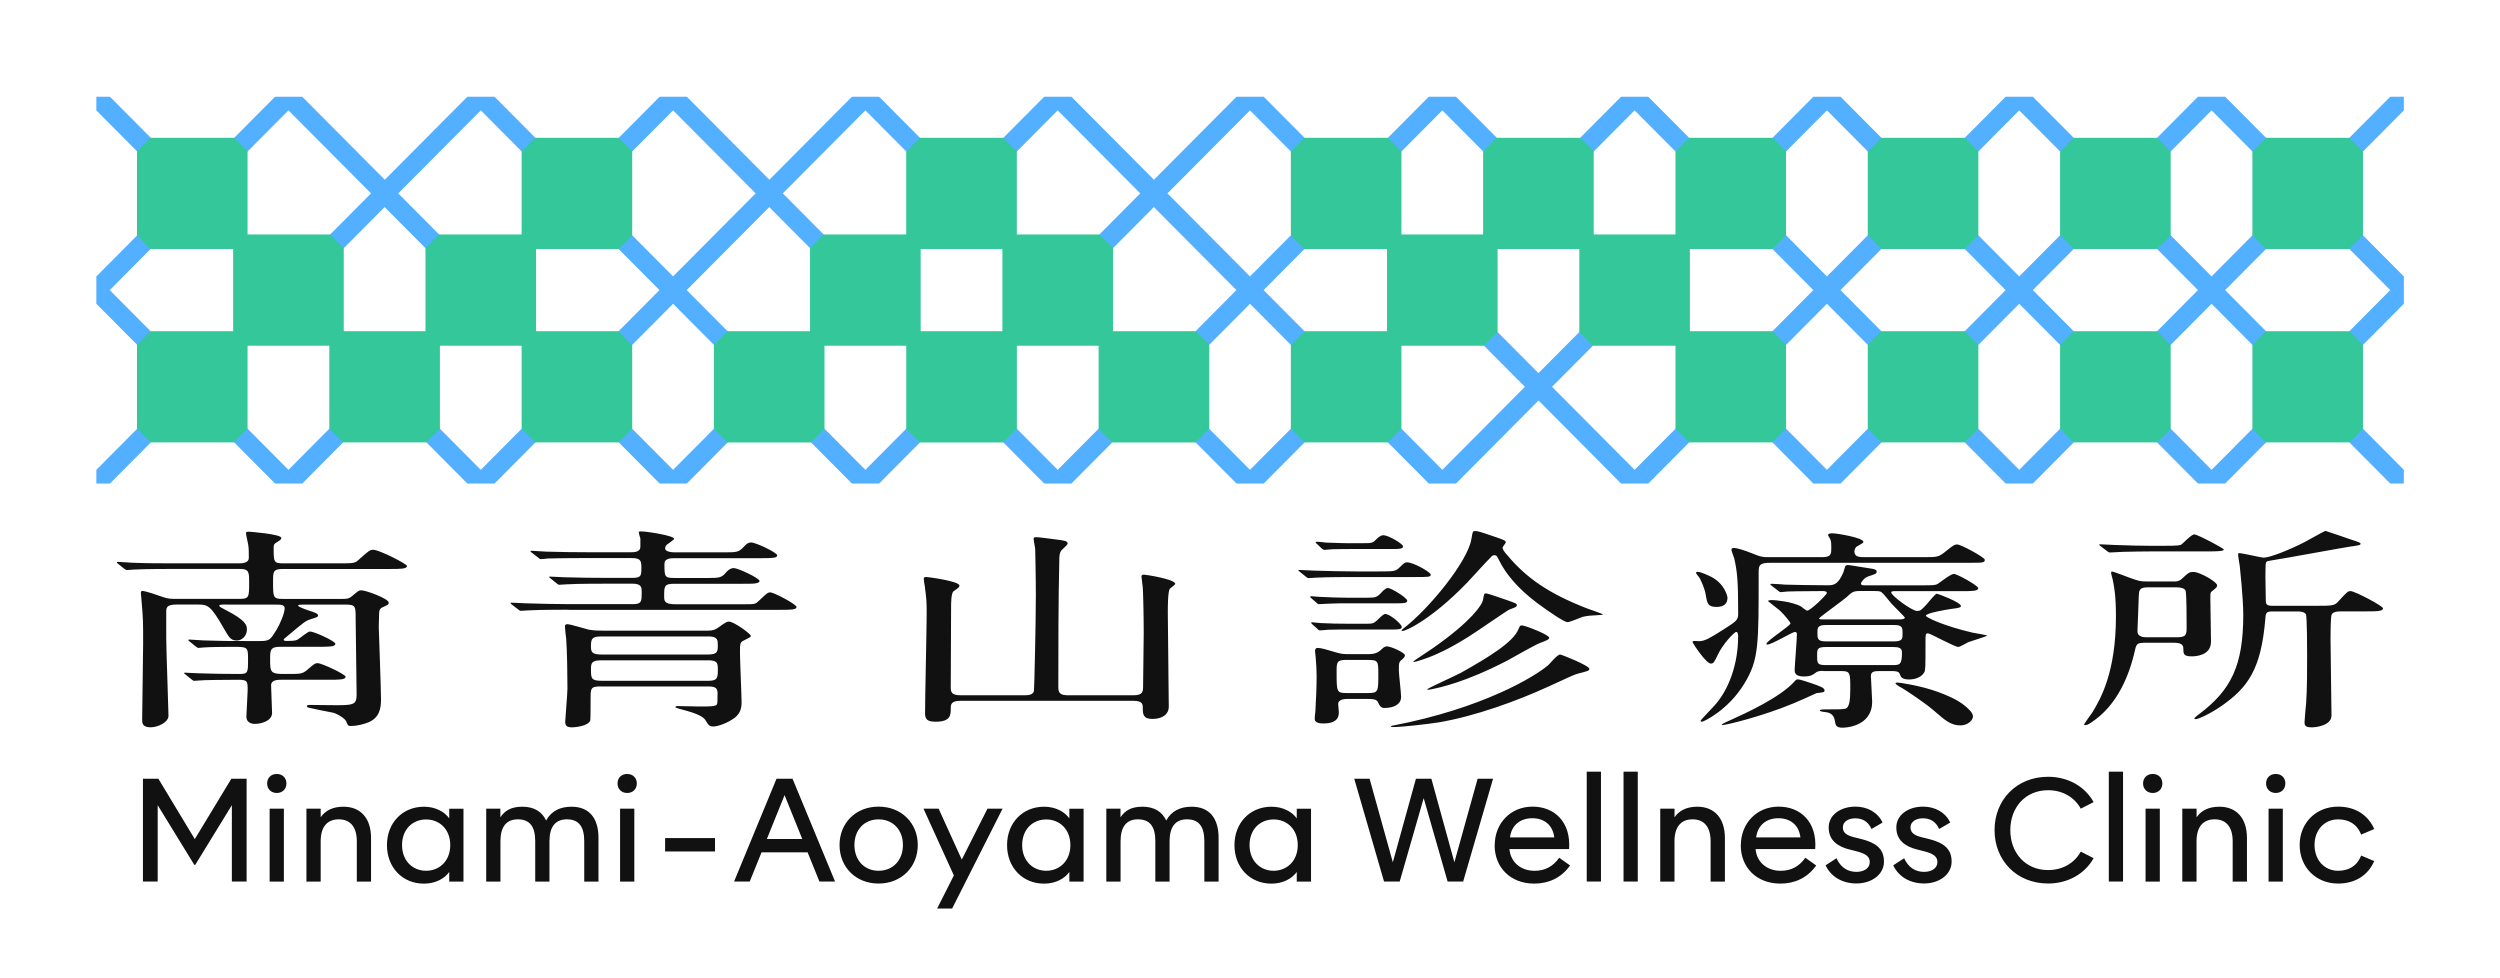 <svg width="230" height="90" viewBox="0 0 230 90" fill="none" xmlns="http://www.w3.org/2000/svg">
<path d="M13.158 71.644H14.57L17.921 77.199L21.284 71.644H22.688V81.102H21.331V74.076L17.961 79.569H17.878L14.508 74.076V81.102H13.15V71.644H13.158ZM24.576 72.08C24.576 71.55 24.951 71.204 25.462 71.204C25.972 71.204 26.352 71.55 26.352 72.079C26.352 72.609 25.969 72.954 25.462 72.954C24.955 72.954 24.576 72.602 24.576 72.08ZM24.806 74.398H26.117V81.106H24.807L24.806 74.398ZM28.191 74.398H29.502V75.19C29.92 74.582 30.602 74.217 31.601 74.217C33.196 74.217 34.136 75.3 34.136 77.089V81.106H32.826V77.391C32.826 76.085 32.233 75.379 31.164 75.379C30.095 75.379 29.502 76.081 29.502 77.391V81.106H28.192L28.191 74.398ZM35.6 77.748C35.6 75.72 37.012 74.218 39.005 74.218C40.085 74.218 40.912 74.7 41.33 75.292V74.402H42.64V81.11H41.33V80.22C40.913 80.812 40.086 81.295 39.005 81.295C37.012 81.295 35.599 79.792 35.599 77.756L35.6 77.748ZM41.423 77.748C41.423 76.297 40.44 75.39 39.2 75.39C37.96 75.39 36.988 76.297 36.988 77.748C36.988 79.2 37.971 80.11 39.2 80.11C40.429 80.11 41.423 79.204 41.423 77.748ZM44.723 74.398H46.033V75.19C46.451 74.582 47.001 74.217 48.066 74.217C49.131 74.217 49.872 74.677 50.242 75.488C50.73 74.59 51.561 74.218 52.579 74.218C54.237 74.218 55.06 75.3 55.06 77.089V81.106H53.75V77.391C53.75 76.085 53.281 75.379 52.15 75.379C51.081 75.379 50.55 76.081 50.55 77.391V81.106H49.24V77.391C49.24 76.085 48.772 75.379 47.64 75.379C46.572 75.379 46.041 76.081 46.041 77.391V81.106H44.731V74.398H44.723ZM56.813 72.08C56.813 71.55 57.187 71.204 57.698 71.204C58.209 71.204 58.588 71.55 58.588 72.079C58.588 72.609 58.205 72.954 57.698 72.954C57.191 72.954 56.812 72.601 56.812 72.079L56.813 72.08ZM57.047 74.398H58.357V81.106H57.047V74.398ZM61.19 77.1H65.78V78.333H61.19V77.1ZM71.444 71.644H72.914L76.827 81.102H75.387L74.299 78.412H70.063L68.975 81.102H67.535L71.44 71.644H71.444ZM73.808 77.187L72.18 73.15L70.553 77.187H73.808ZM77.238 77.74C77.238 75.716 78.732 74.21 80.831 74.21C82.93 74.21 84.435 75.72 84.435 77.74C84.435 79.76 82.93 81.287 80.831 81.287C78.732 81.287 77.238 79.777 77.238 77.74ZM83.07 77.74C83.07 76.363 82.169 75.382 80.831 75.382C79.493 75.382 78.607 76.363 78.607 77.74C78.607 79.117 79.493 80.11 80.831 80.11C82.169 80.11 83.07 79.121 83.07 77.74ZM87.754 80.537L84.961 74.397H86.353L88.483 79.082L90.847 74.398H92.237L87.597 83.582H86.217L87.754 80.542V80.537ZM92.65 77.748C92.65 75.72 94.062 74.218 96.056 74.218C97.136 74.218 97.963 74.7 98.381 75.292V74.402H99.691V81.11H98.381V80.22C97.963 80.812 97.136 81.295 96.056 81.295C94.063 81.295 92.65 79.792 92.65 77.756V77.748ZM98.474 77.748C98.474 76.297 97.491 75.39 96.251 75.39C95.011 75.39 94.039 76.297 94.039 77.748C94.039 79.2 95.022 80.11 96.251 80.11C97.48 80.11 98.474 79.204 98.474 77.748ZM101.773 74.398H103.084V75.19C103.502 74.582 104.052 74.217 105.116 74.217C106.181 74.217 106.923 74.677 107.293 75.488C107.781 74.59 108.612 74.218 109.63 74.218C111.288 74.218 112.111 75.3 112.111 77.089V81.106H110.8V77.391C110.8 76.085 110.332 75.379 109.201 75.379C108.132 75.379 107.601 76.081 107.601 77.391V81.106H106.291V77.391C106.291 76.085 105.823 75.379 104.691 75.379C103.622 75.379 103.092 76.081 103.092 77.391V81.106H101.781V74.398H101.773ZM113.57 77.748C113.57 75.72 114.982 74.218 116.976 74.218C118.056 74.218 118.883 74.7 119.301 75.292V74.402H120.615V81.11H119.301V80.22C118.883 80.812 118.056 81.295 116.976 81.295C114.982 81.295 113.57 79.792 113.57 77.756V77.748ZM119.394 77.748C119.394 76.297 118.415 75.39 117.171 75.39C115.926 75.39 114.959 76.297 114.959 77.748C114.959 79.2 115.942 80.11 117.171 80.11C118.4 80.11 119.394 79.204 119.394 77.748ZM124.59 71.644H126.002L128.14 79.329L130.266 71.644H131.686L133.804 79.329L135.941 71.644H137.361L134.611 81.102H133.18L130.979 73.429L128.772 81.102H127.332L124.59 71.644ZM137.514 77.76C137.514 75.736 138.98 74.21 140.993 74.21C143.006 74.21 144.535 75.618 144.356 78.113H138.867C138.969 79.293 139.881 80.113 141.173 80.113C142.117 80.113 142.862 79.741 143.447 78.913L144.446 79.623C143.626 80.785 142.444 81.291 141.157 81.291C138.934 81.291 137.506 79.781 137.506 77.764L137.514 77.76ZM142.994 77.042C142.858 75.896 142.058 75.277 140.97 75.277C139.881 75.277 139.062 75.9 138.918 77.042H142.994ZM145.979 70.996H147.289V81.102H145.979V70.996ZM149.365 70.996H150.676V81.102H149.365V70.996ZM152.746 74.398H154.057V75.19C154.474 74.582 155.157 74.217 156.155 74.217C157.747 74.217 158.691 75.3 158.691 77.089V81.106H157.376V77.391C157.376 76.085 156.784 75.379 155.715 75.379C154.646 75.379 154.053 76.081 154.053 77.391V81.106H152.742V74.398H152.746ZM160.158 77.76C160.158 75.736 161.625 74.21 163.638 74.21C165.651 74.21 167.18 75.618 167 78.113H161.512C161.613 79.293 162.526 80.113 163.817 80.113C164.761 80.113 165.506 79.741 166.091 78.913L167.09 79.623C166.271 80.785 165.089 81.291 163.802 81.291C161.578 81.291 160.15 79.781 160.15 77.764L160.158 77.76ZM165.639 77.042C165.502 75.896 164.703 75.277 163.614 75.277C162.526 75.277 161.707 75.9 161.563 77.042H165.639ZM167.957 79.608L168.956 78.96C169.338 79.784 169.954 80.212 170.793 80.212C171.499 80.212 172.018 79.867 172.018 79.314C172.018 78.792 171.636 78.529 170.766 78.309L170.114 78.144C169.084 77.881 168.238 77.317 168.238 76.132C168.238 74.947 169.361 74.21 170.695 74.21C171.776 74.21 172.74 74.712 173.196 75.673L172.178 76.265C171.846 75.532 171.296 75.285 170.672 75.285C170.048 75.285 169.541 75.598 169.541 76.12C169.541 76.642 169.943 76.87 170.59 77.03L171.257 77.195C172.521 77.521 173.325 78.038 173.325 79.263C173.325 80.487 172.154 81.279 170.789 81.279C169.525 81.279 168.456 80.683 167.953 79.608H167.957ZM174.182 79.608L175.18 78.96C175.563 79.784 176.179 80.212 177.018 80.212C177.724 80.212 178.242 79.867 178.242 79.314C178.242 78.792 177.86 78.529 176.99 78.309L176.339 78.144C175.309 77.881 174.462 77.317 174.462 76.132C174.462 74.947 175.586 74.21 176.92 74.21C178.001 74.21 178.964 74.712 179.421 75.673L178.402 76.265C178.071 75.532 177.521 75.285 176.897 75.285C176.273 75.285 175.765 75.598 175.765 76.12C175.765 76.642 176.167 76.87 176.815 77.03L177.482 77.195C178.746 77.521 179.549 78.038 179.549 79.263C179.549 80.487 178.379 81.279 177.014 81.279C175.75 81.279 174.681 80.683 174.178 79.608H174.182ZM183.498 76.371C183.498 73.581 185.53 71.463 188.429 71.463C190.227 71.463 191.799 72.33 192.614 73.793L191.432 74.398C190.863 73.362 189.775 72.699 188.425 72.699C186.338 72.699 184.949 74.276 184.949 76.371C184.949 78.466 186.338 80.047 188.425 80.047C189.775 80.047 190.863 79.388 191.432 78.348L192.614 78.953C191.795 80.412 190.227 81.283 188.429 81.283C185.53 81.283 183.498 79.164 183.498 76.367V76.371ZM194.01 70.996H195.32V81.102H194.01V70.996ZM197.162 72.08C197.162 71.55 197.537 71.204 198.052 71.204C198.566 71.204 198.937 71.55 198.937 72.079C198.937 72.609 198.555 72.954 198.052 72.954C197.548 72.954 197.162 72.602 197.162 72.08ZM197.392 74.398H198.703V81.106H197.392V74.398ZM200.775 74.398H202.086V75.19C202.503 74.582 203.186 74.217 204.185 74.217C205.776 74.217 206.72 75.3 206.72 77.089V81.106H205.406V77.391C205.406 76.085 204.813 75.379 203.744 75.379C202.675 75.379 202.082 76.081 202.082 77.391V81.106H200.771V74.398H200.775ZM208.479 72.08C208.479 71.55 208.853 71.204 209.368 71.204C209.883 71.204 210.253 71.55 210.253 72.079C210.253 72.609 209.871 72.954 209.368 72.954C208.865 72.954 208.479 72.602 208.479 72.08ZM208.709 74.398H210.019V81.106H208.709V74.398ZM211.568 77.74C211.568 75.728 213.051 74.21 215.11 74.21C216.511 74.21 217.79 74.825 218.43 76.27L217.225 76.783C216.838 75.79 216.062 75.383 215.106 75.383C213.839 75.383 212.938 76.363 212.938 77.74C212.938 79.117 213.839 80.11 215.106 80.11C216.062 80.11 216.838 79.694 217.225 78.71L218.43 79.22C217.794 80.667 216.511 81.287 215.11 81.287C213.047 81.287 211.568 79.765 211.568 77.74ZM20.85 55.618C20.436 55.618 20.17 55.618 20.17 55.716C20.17 55.814 20.409 55.936 20.674 56.073C22.714 57.105 22.714 57.56 22.714 57.936C22.714 58.509 22.242 58.929 21.797 58.929C21.204 58.929 21.06 58.611 20.584 57.799C19.344 55.618 19.078 55.618 18.131 55.618H16.238C15.353 55.618 15.294 55.896 15.294 56.273V58.729C15.294 59.741 15.501 65.347 15.501 65.841C15.501 66.477 14.495 66.913 13.847 66.913C13.079 66.913 13.079 66.477 13.079 66.238C13.079 65.128 13.169 60.216 13.169 59.204C13.169 57.184 13.169 56.944 13.02 55.261C13.02 55.143 12.962 54.665 12.962 54.566C12.962 54.488 12.962 54.366 13.079 54.366C13.375 54.366 14.409 54.723 14.971 54.92C15.443 55.096 15.771 55.096 16.242 55.096H22.035C22.921 55.096 22.921 54.939 22.921 53.57C22.921 52.68 22.921 52.342 22.094 52.342H16.063C13.461 52.342 12.607 52.382 12.31 52.401C12.22 52.401 11.78 52.441 11.69 52.441C11.6 52.441 11.542 52.401 11.425 52.322L10.863 51.867C10.746 51.789 10.746 51.769 10.746 51.73C10.746 51.71 10.777 51.69 10.836 51.69C11.043 51.69 11.959 51.77 12.135 51.77C13.582 51.828 14.823 51.828 16.215 51.828H22.035C22.893 51.828 22.893 51.432 22.893 51.275C22.893 50.918 22.893 50.443 22.835 50.105C22.804 49.929 22.628 49.176 22.628 49.035C22.628 48.917 22.804 48.917 22.925 48.917C22.955 48.917 25.881 49.137 25.881 49.49C25.881 49.627 25.791 49.686 25.499 49.867C25.203 50.043 25.176 50.106 25.176 50.381C25.176 51.687 25.176 51.828 26.034 51.828H31.175C32.505 51.828 32.654 51.828 33.008 51.491C33.925 50.679 34.015 50.581 34.338 50.581C34.9 50.581 37.444 51.887 37.444 52.067C37.444 52.346 36.851 52.346 35.848 52.346H26.038C25.121 52.346 25.121 52.586 25.121 53.516C25.121 54.943 25.121 55.1 26.006 55.1H31.534C31.979 55.1 32.127 55.06 32.392 54.841C32.954 54.366 33.012 54.308 33.25 54.308C33.664 54.308 35.763 55.08 35.763 55.438C35.763 55.614 35.673 55.658 35.232 55.853C34.935 55.971 34.877 56.151 34.877 56.508C34.877 56.685 34.846 57.521 34.846 57.698C34.877 58.748 35.053 63.405 35.053 64.355C35.053 65.186 34.904 65.979 33.988 66.415C33.516 66.634 32.774 66.791 32.334 66.791C32.037 66.791 32.01 66.771 31.862 66.395C31.745 66.057 30.918 65.622 30.622 65.563C29.88 65.426 29.141 65.274 28.405 65.108C28.23 65.068 28.23 64.971 28.23 64.951C28.23 64.873 28.378 64.853 28.495 64.853C28.967 64.853 31.125 64.893 31.538 64.873C32.482 64.833 32.809 64.774 32.809 63.943C32.809 62.833 32.719 57.878 32.719 56.869C32.719 55.799 32.719 55.622 31.803 55.622H27.871C27.664 55.622 27.426 55.622 27.426 55.72C27.426 55.838 28.343 56.155 28.608 56.234C29.201 56.43 29.26 56.512 29.26 56.61C29.26 56.767 29.17 56.787 28.522 56.987C28.109 57.124 27.961 57.246 26.541 58.435C26.158 58.752 26.096 58.792 26.096 58.87C26.096 58.91 26.155 58.968 26.361 58.968C27.161 58.968 27.278 58.909 27.426 58.811C27.602 58.713 28.312 58.097 28.519 58.097C28.901 58.097 30.851 58.987 30.851 59.227C30.851 59.506 30.258 59.506 29.256 59.506H25.737C24.852 59.506 24.852 59.863 24.852 60.616C24.852 61.864 24.852 62.024 26.299 62.005C27.629 62.005 27.777 62.005 28.191 61.687C28.901 61.091 28.959 61.012 29.225 61.012C29.611 61.012 31.795 62.044 31.795 62.26C31.795 62.538 31.202 62.538 30.2 62.538H25.885C25.562 62.538 24.941 62.538 24.941 63.052C24.941 63.448 25.031 65.233 25.031 65.587C25.031 66.32 24.056 66.599 23.436 66.599C23.319 66.599 22.667 66.579 22.667 65.924C22.667 65.665 22.784 63.884 22.784 63.507C22.784 62.715 22.784 62.538 21.957 62.538C19.917 62.538 19 62.578 18.767 62.578C18.649 62.578 17.939 62.636 17.881 62.636C17.791 62.636 17.733 62.597 17.616 62.499L17.054 62.044C16.937 61.966 16.937 61.946 16.937 61.926C16.937 61.887 16.968 61.887 17.027 61.887C17.233 61.887 18.15 61.946 18.357 61.946C19.507 61.986 20.869 62.005 22.02 62.005C22.82 62.005 22.82 61.887 22.82 60.659C22.82 59.509 22.788 59.509 21.4 59.509C20.424 59.509 19.153 59.529 18.712 59.569C18.622 59.569 18.329 59.608 18.267 59.608C18.177 59.608 18.119 59.548 18.002 59.47L17.44 59.015C17.381 58.956 17.323 58.917 17.323 58.898C17.323 58.858 17.354 58.838 17.413 58.838C17.619 58.838 18.536 58.918 18.712 58.918C20.061 58.966 21.411 58.986 22.761 58.976H23.884C24.801 58.976 24.86 58.878 25.452 57.925C25.749 57.43 26.19 56.418 26.19 55.963C26.19 55.626 25.835 55.626 25.39 55.626H20.869L20.85 55.618ZM52.3 56.096C49.697 56.096 48.929 56.136 48.574 56.156C48.457 56.156 48.012 56.195 47.922 56.195C47.832 56.195 47.774 56.155 47.684 56.077L47.092 55.622C47.013 55.556 46.974 55.511 46.974 55.484C46.974 55.445 47.006 55.445 47.064 55.445C47.271 55.445 48.188 55.505 48.394 55.505C49.814 55.543 51.054 55.583 52.444 55.583H58.236C59.036 55.583 59.036 55.304 59.036 54.512C59.036 54.037 59.036 53.699 58.178 53.699H55.84C53.238 53.699 52.384 53.739 52.088 53.759C51.998 53.759 51.557 53.798 51.468 53.798C51.35 53.798 51.319 53.758 51.202 53.66L50.64 53.205C50.582 53.166 50.523 53.107 50.523 53.088C50.523 53.048 50.554 53.048 50.613 53.048C50.82 53.048 51.736 53.108 51.912 53.108C53.359 53.146 54.572 53.166 55.962 53.166H58.15C59.008 53.166 59.008 52.966 59.008 52.173C59.008 51.538 58.891 51.342 58.064 51.342H54.132C51.53 51.342 50.675 51.381 50.406 51.381C50.289 51.401 49.876 51.44 49.755 51.44C49.665 51.44 49.607 51.38 49.517 51.303L48.924 50.847C48.807 50.769 48.807 50.749 48.807 50.73C48.807 50.69 48.838 50.67 48.924 50.67C49.099 50.67 50.016 50.75 50.223 50.75C51.67 50.789 52.883 50.808 54.272 50.808H57.997C58.321 50.808 58.914 50.808 58.914 50.294V49.541C58.883 49.443 58.766 49.066 58.766 48.988C58.766 48.89 58.824 48.89 59.004 48.89C59.534 48.89 62.019 49.286 62.019 49.565C62.019 49.682 61.34 50.079 61.282 50.181C61.226 50.256 61.195 50.346 61.192 50.439C61.192 50.816 61.961 50.816 62.136 50.816H66.806C67.75 50.816 67.987 50.776 68.374 50.361C68.729 49.945 68.935 49.906 69.111 49.906C69.524 49.906 71.506 50.836 71.506 51.095C71.506 51.353 70.976 51.353 69.938 51.353H62.136C61.723 51.353 61.13 51.353 61.13 51.867C61.13 53.057 61.13 53.174 62.046 53.174H65.21C66.154 53.174 66.392 53.134 66.747 52.719C67.102 52.303 67.34 52.264 67.515 52.264C67.898 52.264 69.879 53.194 69.879 53.452C69.879 53.55 69.762 53.609 69.614 53.649C69.376 53.707 69.052 53.707 68.315 53.707H62.02C61.103 53.707 61.103 53.927 61.103 54.857C61.103 55.253 61.103 55.59 62.079 55.59H68.609C69.467 55.59 69.494 55.59 69.88 55.214C70.56 54.578 70.618 54.5 70.887 54.5C71.183 54.5 73.282 55.59 73.282 55.845C73.282 56.1 72.752 56.105 71.745 56.105H52.299V56.097L52.3 56.096ZM55.252 63.15C54.335 63.15 54.335 63.327 54.335 64.339C54.335 64.516 54.335 66.144 54.305 66.281C54.129 66.795 52.915 66.916 52.65 66.916C52.206 66.916 51.999 66.818 51.999 66.403C51.999 66.163 52.205 63.845 52.205 63.35C52.205 62.064 52.175 59.96 52.089 58.752C52.036 58.371 51.996 57.987 51.972 57.603C51.972 57.466 52.089 57.426 52.209 57.426C52.447 57.426 53.836 57.842 54.129 57.921C54.659 58.019 55.104 58.019 55.428 58.019H65.121C65.625 58.019 65.831 57.921 66.128 57.701C66.838 57.187 66.928 57.187 67.072 57.187C67.516 57.187 69.081 58.317 69.081 58.513C69.081 58.611 68.784 58.753 68.461 58.909C68.078 59.086 68.078 59.188 68.078 60.059C68.078 60.773 68.226 64.021 68.226 64.598C68.226 65.092 68.136 65.61 67.606 66.026C66.955 66.52 66.038 66.838 65.625 66.838C65.242 66.838 65.153 66.661 64.945 66.324C64.77 66.006 64.385 65.689 62.582 65.234C62.465 65.194 62.137 65.116 62.137 65.057C62.137 64.978 62.227 64.959 62.375 64.959C62.699 64.959 64.088 64.998 64.357 64.998C65.449 64.998 65.777 64.978 65.925 64.841C66.015 64.763 66.015 64.523 66.015 63.79C66.015 63.374 65.898 63.154 65.188 63.154H55.256L55.252 63.15ZM55.373 58.552C54.456 58.552 54.367 58.749 54.367 59.482C54.367 60.016 54.484 60.216 55.373 60.216H65.094C66.038 60.216 66.038 59.937 66.038 59.326C66.038 58.929 66.038 58.552 65.211 58.552H55.37H55.373ZM65.215 62.632C66.042 62.632 66.042 62.295 66.042 61.542C66.042 60.969 65.952 60.749 65.156 60.749H55.314C54.429 60.749 54.37 61.009 54.37 61.542C54.37 62.393 54.37 62.632 55.346 62.632H65.215ZM88.327 64.476C87.469 64.476 87.469 64.853 87.469 65.19C87.469 65.763 87.469 66.399 86.081 66.399C85.312 66.399 85.105 66.179 85.105 65.606C85.105 64.178 85.253 57.838 85.253 56.532C85.253 55.402 85.253 55.245 85.078 53.896C85.032 53.687 85.002 53.474 84.988 53.26C84.988 53.123 85.019 53.084 85.254 53.084C85.344 53.084 88.269 53.46 88.269 53.876C88.269 54.013 88.179 54.076 87.739 54.39C87.5 54.527 87.5 55.52 87.5 55.896C87.5 57.066 87.47 62.216 87.47 63.268C87.47 63.664 87.559 63.962 88.327 63.962H94.296C94.534 63.962 95.033 63.962 95.123 63.566C95.154 63.448 95.298 57.324 95.298 54.747C95.298 52.982 95.24 50.745 95.24 50.565C95.24 50.408 95.092 49.714 95.092 49.576C95.092 49.459 95.15 49.419 95.357 49.419C95.564 49.419 96.894 49.596 97.217 49.639C97.837 49.717 98.224 49.757 98.224 50.016C98.224 50.133 97.662 50.589 97.604 50.691C97.487 50.911 97.456 51.106 97.456 51.541C97.366 55.206 97.366 59.921 97.366 63.271C97.366 63.786 97.604 63.966 98.251 63.966H104.278C105.105 63.966 105.164 63.648 105.164 63.174C105.164 62.401 105.222 58.933 105.222 58.239C105.222 56.536 105.164 54.257 105.132 54.017C105.132 53.88 105.015 53.186 105.015 53.044C105.015 52.927 105.074 52.868 105.253 52.868C105.402 52.868 108.121 53.284 108.121 53.719C108.121 53.798 107.649 54.115 107.617 54.174C107.438 54.453 107.438 55.896 107.438 56.355C107.438 57.246 107.496 61.208 107.496 62.02C107.496 62.495 107.528 64.618 107.528 65.033C107.528 65.669 106.997 66.143 106.022 66.143C105.164 66.143 105.136 65.708 105.136 65.093C105.136 64.774 105.078 64.476 104.278 64.476H88.32H88.327ZM126.837 52.57C128.226 52.57 128.374 52.57 128.729 52.232C129.201 51.777 129.233 51.738 129.467 51.738C130.028 51.738 131.624 52.628 131.624 52.868C131.624 53.088 131.448 53.088 130.028 53.088H124.766C122.195 53.088 121.337 53.127 121.041 53.146C120.951 53.146 120.51 53.186 120.421 53.186C120.304 53.186 120.245 53.146 120.155 53.068L119.594 52.613C119.477 52.515 119.445 52.515 119.445 52.475C119.445 52.455 119.504 52.436 119.562 52.436C119.769 52.436 120.686 52.496 120.861 52.496C122.309 52.534 123.522 52.574 124.91 52.574H126.83L126.837 52.57ZM125.804 54.986C126.455 54.986 126.631 54.986 127.017 54.59C127.196 54.394 127.462 54.096 127.696 54.096C127.992 54.096 129.467 55.006 129.467 55.265C129.467 55.505 129.084 55.505 128.491 55.505H124.029C123.436 55.505 122.816 55.505 122.11 55.543C121.993 55.543 121.489 55.583 121.372 55.583C121.255 55.583 121.193 55.523 121.134 55.465L120.631 55.029C120.541 54.951 120.541 54.931 120.541 54.892C120.541 54.872 120.573 54.852 120.631 54.852C120.748 54.852 121.31 54.912 121.431 54.912C122.024 54.951 123.381 54.99 123.943 54.99H125.804V54.986ZM125.624 57.383C126.245 57.383 126.334 57.383 126.631 57.124C127.134 56.65 127.282 56.489 127.458 56.489C127.871 56.489 128.963 57.419 128.963 57.678C128.963 57.917 128.608 57.917 127.988 57.917H124.087C123.615 57.917 122.816 57.917 122.168 57.937C122.051 57.957 121.517 57.995 121.431 57.995C121.345 57.995 121.283 57.956 121.224 57.878L120.721 57.422C120.631 57.344 120.631 57.324 120.631 57.305C120.631 57.285 120.631 57.246 120.69 57.246C120.721 57.246 121.368 57.324 121.517 57.324C122.312 57.364 123.143 57.384 124.029 57.384L125.624 57.383ZM124.056 64.3C123.791 64.3 123.112 64.3 123.112 64.774C123.112 64.873 123.171 65.39 123.171 65.508C123.171 65.806 123.171 66.559 121.751 66.559C120.955 66.559 120.955 66.242 120.955 66.104C120.955 66.006 120.986 65.59 121.013 65.488C121.072 64.437 121.13 63.17 121.13 62.201C121.13 61.706 121.099 61.111 121.041 60.459C121.041 60.4 120.982 59.925 120.982 59.886C120.982 59.808 121.013 59.608 121.22 59.608C121.544 59.608 121.989 59.745 122.995 60.043C123.44 60.161 123.584 60.181 124.029 60.181H125.773C126.186 60.181 126.658 60.181 127.072 59.765C127.337 59.505 127.458 59.466 127.602 59.466C127.957 59.466 129.256 60.039 129.256 60.298C129.256 60.377 129.166 60.518 129.018 60.655C128.694 60.895 128.694 60.973 128.694 61.667C128.694 62.024 128.901 63.727 128.901 64.123C128.901 64.778 128.281 65.135 127.337 65.135C127.1 65.135 126.913 64.957 126.775 64.602C126.658 64.304 126.182 64.304 125.858 64.304H124.056V64.3ZM125.449 49.972C126.159 49.972 126.276 49.972 126.6 49.635C126.717 49.517 126.986 49.239 127.278 49.239C127.723 49.239 129.08 50.031 129.08 50.271C129.08 50.51 128.667 50.51 128.105 50.51H124.501C123.912 50.51 123.319 50.51 122.582 50.53C122.465 50.53 121.961 50.589 121.844 50.589C121.755 50.589 121.669 50.51 121.606 50.471L121.134 50.016C121.103 49.996 121.045 49.956 121.045 49.918C121.045 49.858 121.103 49.839 121.193 49.839C121.31 49.839 121.872 49.898 121.993 49.918C123.44 49.977 123.853 49.977 124.446 49.977H125.453L125.449 49.972ZM123.912 60.71C122.968 60.71 122.968 60.91 122.968 61.82C122.968 63.684 122.968 63.762 123.943 63.762H125.862C126.806 63.762 126.806 63.605 126.806 62.04C126.806 60.851 126.806 60.714 125.862 60.714H123.912V60.71ZM128.136 66.756C136.383 65.171 141.201 62.26 142.441 61.189C142.617 61.032 143.268 60.216 143.533 60.216C143.65 60.216 146.221 61.228 146.221 61.542C146.221 61.699 146.104 61.738 145.156 61.977C144.801 62.075 144.567 62.197 142.406 63.186C139.597 64.472 135.755 65.881 132.388 66.454C131.382 66.61 129.08 66.889 128.133 66.889C128.072 66.889 128.012 66.875 127.957 66.849C127.957 66.83 127.988 66.771 128.133 66.752L128.136 66.756ZM138.244 50.388C138.244 50.545 138.333 50.706 138.774 51.201C140.459 53.162 142.41 54.571 145.956 55.955C146.194 56.053 147.461 56.469 147.461 56.528C147.461 56.568 147.196 56.587 147.106 56.587C146.279 56.627 146.1 56.646 145.628 56.744C145.421 56.803 144.446 57.238 144.208 57.238C143.884 57.238 142.347 56.148 142.02 55.912C140.276 54.704 138.798 53.276 137.971 51.652C137.705 51.138 137.705 51.079 137.467 51.079C137.35 51.079 137.229 51.157 137.202 51.216C136.551 51.871 135.607 52.938 134.986 53.594C131.472 57.238 128.956 58.231 128.956 58.031C128.956 57.971 128.987 57.913 129.073 57.854C131.495 56.01 135.041 51.632 135.369 49.592C135.486 48.878 135.486 48.858 135.724 48.858C135.93 48.858 136.106 48.898 137.202 49.274C138.384 49.67 138.501 49.729 138.532 49.87C138.564 49.949 138.236 50.286 138.236 50.385L138.244 50.388ZM131.92 59.561C135.318 57.183 136.383 55.638 136.441 55.163C136.531 54.649 136.531 54.59 136.738 54.59C136.855 54.59 138.392 55.124 138.688 55.226C139.457 55.504 139.547 55.524 139.547 55.681C139.547 55.838 139.398 55.881 138.868 56.077C138.661 56.155 135.735 58.195 135.115 58.572C133.196 59.78 131.983 60.275 131.452 60.475C131.245 60.553 130.298 60.891 130.122 60.891C130.091 60.891 130.032 60.891 130.032 60.851C130.001 60.831 131.686 59.741 131.924 59.565L131.92 59.561ZM134.401 61.899C136.941 60.471 139.219 59.086 139.691 57.897C139.839 57.56 139.839 57.54 140.046 57.54C140.284 57.54 142.527 58.392 142.527 58.67C142.527 58.827 142.289 58.929 141.7 59.145C141.169 59.341 139.129 60.533 138.716 60.749C134.784 62.789 132.451 63.264 131.534 63.444C131.386 63.464 131.296 63.444 131.296 63.424C131.238 63.366 133.925 62.158 134.401 61.899ZM167.593 51.26C168.479 51.26 168.479 51 168.479 50.31C168.479 50.11 168.479 49.816 168.389 49.615C168.33 49.478 168.182 49.298 168.182 49.219C168.182 49.102 168.389 49.062 168.568 49.062C168.951 49.062 171.435 49.459 171.435 49.855C171.435 49.953 171.229 50.051 170.842 50.271C170.667 50.369 170.605 50.608 170.605 50.745C170.605 51.259 171.108 51.259 171.58 51.259H176.928C178.289 51.259 178.348 51.259 179.085 50.663C179.736 50.149 179.822 50.09 180.06 50.09C180.415 50.09 182.6 51.279 182.6 51.499C182.6 51.777 182.451 51.777 181.035 51.777H162.92C161.913 51.777 161.796 51.954 161.796 52.629C161.796 59.325 161.828 60.694 160.466 62.911C158.988 65.347 156.713 66.399 156.596 66.399C156.538 66.399 156.448 66.379 156.448 66.32C156.448 66.242 157.661 65.014 157.868 64.755C159.05 63.366 159.908 61.11 159.908 58.552C159.908 58.454 159.908 58.136 159.733 58.136C159.557 58.136 158.492 59.266 158.048 60.216C157.693 60.969 157.634 61.047 157.396 61.047C156.983 61.047 155.918 59.463 155.711 59.086C155.711 59.008 155.769 58.968 155.89 58.968C155.98 58.968 156.214 58.988 156.335 58.988C156.866 58.988 157.459 58.611 158.492 57.956C159.764 57.144 159.912 57.066 159.912 56.43C159.912 53.378 159.822 52.605 159.557 51.397C159.526 51.259 159.292 50.702 159.292 50.584C159.292 50.486 159.35 50.408 159.53 50.408C159.768 50.408 160.505 50.628 161.125 50.883C162.069 51.279 162.249 51.259 162.811 51.259H167.597L167.593 51.26ZM157.927 55.838C157.127 55.838 157.068 55.539 156.92 54.688C156.862 54.253 156.565 53.558 156.39 53.221C156.358 53.142 156.035 52.785 156.035 52.707C156.035 52.648 156.066 52.609 156.21 52.609C156.448 52.609 157.154 52.927 157.423 53.064C158.664 53.7 158.929 54.849 158.929 54.986C158.929 55.559 158.574 55.838 157.923 55.838H157.927ZM167.858 63.527C167.858 63.703 167.683 63.703 167.121 63.767C166.411 64.104 165.409 64.539 164.933 64.735C162.182 65.885 158.843 66.697 158.52 66.697C158.461 66.697 158.403 66.697 158.403 66.657C158.403 66.599 159.171 66.261 159.261 66.222C160.443 65.689 163.782 64.182 165.112 62.676C165.171 62.597 165.26 62.499 165.409 62.499C165.584 62.499 166.353 62.758 166.59 62.836C167.449 63.135 167.862 63.272 167.862 63.531L167.858 63.527ZM167.737 61.722C167.499 61.722 167.234 61.722 167.027 61.899C166.789 62.075 166.614 62.236 165.935 62.236C165.108 62.236 165.108 61.82 165.108 61.64C165.108 61.303 165.315 58.847 165.315 58.333C165.315 58.176 165.198 58.136 165.139 58.136C164.901 58.136 163.009 59.306 162.569 59.306C162.537 59.306 162.51 59.266 162.51 59.246C162.51 58.949 164.726 57.583 164.726 57.344C164.726 57.266 164.164 56.552 163.751 56.175C163.602 56.038 162.658 55.324 162.658 55.304C162.658 55.245 162.775 55.206 163.045 55.206C163.22 55.206 164.847 55.324 165.705 55.802C165.795 55.862 166.15 56.179 166.267 56.179C166.563 56.179 168.069 54.712 168.069 54.555C168.069 54.378 167.804 54.378 167.655 54.378C165.526 54.378 164.613 54.418 164.465 54.418C164.259 54.446 164.052 54.465 163.844 54.476C163.727 54.476 163.669 54.417 163.579 54.339L162.99 53.884C162.9 53.805 162.873 53.786 162.873 53.766C162.873 53.727 162.904 53.707 162.99 53.707C163.166 53.707 164.055 53.767 164.23 53.786C164.819 53.806 166.86 53.845 168.163 53.845C168.724 53.845 169.107 53.766 169.582 52.675C169.614 52.597 169.731 52.181 169.758 52.103C169.817 51.985 169.965 51.985 170.054 51.985C170.203 51.985 171.767 52.264 172.095 52.303C172.27 52.323 172.656 52.381 172.656 52.581C172.656 52.781 172.508 52.821 171.919 53.017C171.506 53.135 171.209 53.57 171.209 53.692C171.209 53.849 171.416 53.849 171.564 53.849H176.678C177.891 53.849 178.04 53.849 178.274 53.711C178.512 53.574 179.456 52.801 179.752 52.801C180.076 52.801 181.999 53.891 181.999 54.107C181.999 54.386 181.41 54.386 180.435 54.386H174.345C174.166 54.386 173.99 54.386 173.99 54.504C173.99 54.802 175.91 56.206 176.354 56.206C176.678 56.206 176.737 56.147 177.24 55.61C177.388 55.453 178.04 54.618 178.184 54.618C178.274 54.618 180.4 55.41 180.4 55.748C180.4 55.845 180.4 55.924 179.483 56.026C179.159 56.066 177.178 56.403 177.178 56.642C177.178 56.799 178.831 57.592 181.492 58.207C181.699 58.247 182.822 58.427 182.822 58.486C182.822 58.525 181.344 58.98 181.078 59.082C180.93 59.141 180.341 59.517 180.162 59.517C179.807 59.517 177.591 58.27 177.384 58.27C177.146 58.27 177.146 58.348 177.146 59.023C177.146 61.381 177.146 61.659 177.029 61.856C176.823 62.252 176.261 62.511 175.641 62.511C174.962 62.511 174.872 62.271 174.782 62.016C174.693 61.758 174.4 61.738 174.045 61.738H172.922C172.477 61.738 172.122 61.758 172.122 62.193C172.122 62.35 172.239 64.331 172.239 64.551C172.239 66.928 169.61 66.948 169.52 66.948C168.931 66.948 168.869 66.728 168.81 66.332C168.752 65.936 168.545 65.579 167.983 65.52C167.628 65.48 167.421 65.441 167.421 65.363C167.421 65.304 167.57 65.265 167.835 65.265C168.958 65.265 169.489 65.265 169.754 65.206C170.14 65.127 170.226 64.433 170.226 63.401C170.226 61.895 170.226 61.738 169.399 61.738H167.745L167.737 61.722ZM174.065 61.189C174.775 61.189 174.981 61.189 174.981 60C174.981 59.565 174.599 59.525 174.123 59.525H168.034C167.176 59.525 167.176 59.702 167.176 60.318C167.176 61.051 167.176 61.188 168.034 61.188L174.065 61.189ZM174.24 59.008C175.036 59.008 175.036 58.748 175.036 58.313C175.036 57.74 175.036 57.501 174.24 57.501H168.003C167.203 57.501 167.203 57.76 167.203 58.195C167.203 58.768 167.203 59.008 168.003 59.008H174.24ZM174.654 56.988C174.86 56.988 175.247 56.988 175.247 56.81C175.247 56.771 174.182 55.72 174.006 55.524C173.858 55.347 173.269 54.594 173.089 54.472C172.941 54.374 172.676 54.374 172.5 54.374H171.112C170.519 54.374 170.402 54.453 169.898 54.927C169.543 55.245 167.355 56.81 167.355 56.889C167.355 56.987 167.535 56.987 167.652 56.987H174.658L174.654 56.988ZM180.357 66.736C179.471 66.736 178.937 66.261 177.934 65.39C177.076 64.637 175.274 63.468 175.04 63.33C174.509 63.052 174.388 62.915 174.388 62.876C174.388 62.797 174.505 62.797 174.595 62.797C174.712 62.797 176.663 63.057 178.32 63.668C180.033 64.304 180.684 64.778 181.277 65.41C181.394 65.528 181.515 65.767 181.515 65.904C181.515 66.261 181.043 66.736 180.365 66.736H180.357ZM197.178 59.145C196.558 59.145 196.526 59.302 196.351 60.095C195.641 63.068 194.311 65.069 192.774 66.198C192.243 66.595 192.037 66.712 191.857 66.712C191.826 66.712 191.74 66.712 191.74 66.654C191.74 66.575 192.392 65.704 192.509 65.524C193.246 64.296 194.666 61.879 194.666 56.704C194.666 54.821 194.518 54.068 194.369 53.315C194.338 53.217 194.221 52.782 194.221 52.679C194.221 52.64 194.221 52.581 194.311 52.581C194.428 52.581 195.731 53.076 195.996 53.178C196.733 53.437 196.881 53.496 197.502 53.496H199.955C200.252 53.496 200.459 53.496 200.724 53.256C201.344 52.683 201.403 52.621 201.816 52.621C202.378 52.621 203.973 53.531 203.973 53.849C203.973 54.006 203.942 54.045 203.47 54.421C203.353 54.519 203.353 54.578 203.353 55.116C203.353 55.751 203.412 58.486 203.412 59.039C203.412 60.365 201.875 60.385 201.641 60.385C200.931 60.385 200.872 60.188 200.872 59.769C200.872 59.49 200.872 59.133 200.045 59.133H197.178V59.145ZM199.156 50.212C200.396 50.212 200.576 50.172 200.693 50.094C200.872 49.957 201.609 49.164 201.875 49.164C202.171 49.164 204.594 50.451 204.594 50.554C204.594 50.71 204.004 50.73 203.057 50.73H197.915C197.088 50.73 196.172 50.75 195.345 50.769C195.169 50.769 194.311 50.828 194.131 50.828C194.014 50.828 193.952 50.788 193.835 50.69L193.242 50.235C193.152 50.157 193.125 50.137 193.125 50.118C193.125 50.078 193.215 50.078 193.242 50.078C193.449 50.078 194.365 50.138 194.572 50.138C195.579 50.176 197.026 50.216 198.001 50.216H199.156V50.212ZM200.252 58.631C201.169 58.631 201.169 58.371 201.169 57.638C201.169 57.203 201.169 54.645 201.079 54.37C201.02 54.111 200.576 54.033 200.252 54.033H197.65C196.792 54.033 196.792 54.292 196.764 54.903C196.764 55.398 196.647 57.678 196.647 58.035C196.647 58.211 196.647 58.631 197.474 58.631H200.252ZM215.294 56.253C215.087 56.253 214.701 56.253 214.525 56.513C214.408 56.65 214.408 58.415 214.408 58.753C214.408 59.863 214.498 64.818 214.498 65.826C214.498 66.736 213.109 66.916 212.696 66.916C212.103 66.916 212.017 66.76 212.017 66.442C212.017 66.265 212.134 64.955 212.165 64.676C212.255 63.311 212.255 61.703 212.255 60.337C212.255 59.98 212.255 56.654 212.138 56.493C211.958 56.253 211.518 56.253 211.369 56.253H209.095C208.533 56.253 208.444 56.352 208.416 56.869C208.03 61.605 206.79 63.249 204.398 64.935C203.217 65.747 202.21 66.163 202.003 66.163C201.945 66.163 201.886 66.143 201.886 66.104C201.886 66.026 202.21 65.767 202.331 65.689C205.288 63.468 206.38 61.193 206.38 56.556C206.38 55.029 206.084 52.374 206.056 52.056C206.025 51.899 205.908 51.185 205.908 51.024C205.908 50.946 205.908 50.887 205.998 50.887C206.322 50.887 208.007 51.303 208.272 51.303C208.775 51.303 210.488 50.667 212.056 49.855C212.321 49.718 213.858 48.843 213.948 48.843C214.006 48.843 215.929 49.517 216.284 49.635C217.08 49.895 217.17 49.933 217.17 50.031C217.17 50.149 217.053 50.169 216.195 50.291C215.723 50.349 210.047 51.401 208.865 51.577C208.627 51.617 208.541 51.636 208.479 51.734C208.416 51.832 208.42 52.864 208.42 53.08C208.42 53.397 208.451 54.884 208.451 55.179C208.451 55.496 208.451 55.732 209.013 55.732H213.179C214.42 55.732 214.748 55.732 215.071 55.394C215.898 54.484 215.988 54.382 216.253 54.382C216.639 54.382 219.237 55.747 219.237 55.967C219.237 56.246 218.645 56.246 217.642 56.246H215.309L215.294 56.253Z" fill="#111111"/>
<path d="M194.616 16.536L187.021 8.898H184.52L176.925 16.536L169.33 8.898H166.83L159.235 16.536L151.64 8.898H149.139L141.544 16.536L133.949 8.898H131.449L123.854 16.536L116.259 8.898H113.758L106.163 16.536L98.568 8.898H96.068L88.472 16.536L80.878 8.898H78.377L70.782 16.536L63.187 8.898H60.687L53.092 16.536L45.496 8.898H42.996L35.401 16.536L27.806 8.898H25.306L17.71 16.536L10.115 8.898H8.864V10.157L16.459 17.795L8.864 25.433V27.948L16.459 35.587L8.864 43.225V44.485H10.117L17.712 36.845L25.307 44.485H27.807L35.402 36.845L42.997 44.485H45.497L53.093 36.845L60.688 44.485H63.188L70.783 36.845L78.378 44.485H80.878L88.474 36.845L96.068 44.485H98.569L106.164 36.845L113.759 44.485H116.26L123.855 36.845L131.45 44.485H133.95L141.545 36.845L149.14 44.485H151.641L159.236 36.845L166.831 44.485H169.331L176.926 36.845L184.521 44.485H187.022L194.617 36.845L202.212 44.485H204.712L212.307 36.845L219.902 44.485H221.154V43.225L213.559 35.586L221.154 27.948V25.433L213.559 17.795L221.154 10.157V8.897H219.902L212.307 16.536L204.712 8.898H202.212L194.617 16.536H194.616ZM185.768 10.153L193.363 17.791L185.768 25.43L178.173 17.791L185.768 10.153ZM168.078 10.153L175.673 17.791L168.078 25.43L160.483 17.791L168.078 10.153ZM150.383 10.153L157.978 17.791L150.383 25.43L142.788 17.791L150.383 10.153ZM132.693 10.153L140.288 17.791L132.693 25.43L125.098 17.791L132.693 10.153ZM114.999 10.153L122.594 17.791L114.999 25.43L107.404 17.791L114.999 10.153ZM97.308 10.153L104.903 17.791L97.308 25.43L89.713 17.791L97.308 10.153ZM79.614 10.153L87.209 17.791L79.614 25.43L72.019 17.791L79.614 10.153ZM61.924 10.153L69.518 17.791L61.923 25.43L54.328 17.791L61.924 10.153ZM44.233 10.153L51.828 17.791L44.233 25.43L36.638 17.791L44.233 10.153ZM26.538 10.153L34.133 17.791L26.538 25.43L18.943 17.791L26.538 10.153ZM10.096 26.689L17.691 19.051L25.286 26.689L17.691 34.327L10.096 26.689ZM26.538 43.225L18.943 35.586L26.538 27.948L34.133 35.587L26.538 43.225ZM27.79 26.689L35.385 19.051L42.98 26.689L35.385 34.327L27.79 26.689ZM44.233 43.225L36.638 35.586L44.233 27.948L51.828 35.587L44.233 43.225ZM45.481 26.689L53.076 19.051L60.671 26.689L53.076 34.327L45.481 26.689ZM61.923 43.225L54.328 35.586L61.923 27.948L69.518 35.587L61.923 43.225ZM63.175 26.689L70.77 19.051L78.365 26.689L70.77 34.327L63.175 26.689ZM79.614 43.225L72.019 35.586L79.614 27.948L87.209 35.587L79.614 43.225ZM80.866 26.689L88.461 19.051L96.056 26.689L88.461 34.327L80.866 26.689ZM97.308 43.225L89.713 35.586L97.308 27.948L104.903 35.587L97.308 43.225ZM98.56 26.689L106.155 19.051L113.75 26.689L106.155 34.327L98.56 26.689ZM115 43.225L107.405 35.586L115 27.948L122.595 35.587L115 43.225ZM116.252 26.689L123.847 19.051L131.442 26.689L123.847 34.327L116.252 26.689ZM132.694 43.225L125.099 35.586L132.694 27.948L140.289 35.587L132.694 43.225ZM133.942 26.689L141.537 19.051L149.132 26.689L141.537 34.327L133.942 26.689ZM150.384 43.225L142.789 35.586L150.384 27.948L157.979 35.587L150.384 43.225ZM151.637 26.689L159.232 19.051L166.827 26.689L159.232 34.327L151.637 26.689ZM168.079 43.225L160.484 35.586L168.079 27.948L175.674 35.587L168.079 43.225ZM169.327 26.689L176.922 19.051L184.517 26.689L176.922 34.327L169.327 26.689ZM185.769 43.225L178.174 35.586L185.769 27.948L193.364 35.587L185.769 43.225ZM187.022 26.689L194.617 19.051L202.212 26.689L194.617 34.327L187.022 26.689ZM203.464 43.225L195.869 35.586L203.464 27.948L211.059 35.587L203.464 43.225ZM219.902 26.689L212.307 34.327L204.712 26.689L212.307 19.051L219.902 26.689ZM203.464 25.429L195.869 17.791L203.464 10.153L211.059 17.791L203.464 25.429Z" fill="#53AFFF"/>
<path d="M56.91 22.907L58.162 21.652V13.935L56.91 12.675H49.24L47.989 13.935V21.573H40.394L39.145 22.833V30.471H31.625V22.832L30.372 21.573H22.777V13.935L21.529 12.675H13.856L12.604 13.935V21.652L13.856 22.907H21.451V30.471H13.856L12.604 31.731V39.443L13.856 40.703H21.529L22.777 39.443V31.805H30.298V39.443L31.55 40.703H39.22L40.472 39.443V31.805H47.989V39.443L49.241 40.703H56.91L58.162 39.443V31.73L56.91 30.47H49.315V22.907H56.91ZM163.064 22.907L164.316 21.652V13.935L163.064 12.675H155.395L154.143 13.935V21.573H146.622V13.935L145.374 12.675H137.701L136.448 13.935V21.573H128.931V13.935L127.679 12.675H120.01L118.758 13.935V21.652L120.01 22.907H127.605V30.471H120.01L118.758 31.731V39.443L120.01 40.703H127.679L128.931 39.443V31.805H136.526L137.779 30.545V22.907H145.296V30.545L146.548 31.805H154.143V39.443L155.395 40.703H163.064L164.316 39.443V31.73L163.064 30.47H155.469V22.907H163.064ZM173.086 12.676L171.834 13.935V21.652L173.086 22.907H180.759L182.007 21.652V13.935L180.759 12.675L173.086 12.676ZM190.778 12.676L189.529 13.935V21.652L190.778 22.907H198.451L199.703 21.652V13.935L198.451 12.675L190.778 12.676ZM217.392 12.676V13.935L216.14 12.675H208.471L207.219 13.935V21.652L208.471 22.907H216.14L217.392 21.652V22.907V12.676ZM173.086 30.47L171.834 31.73V39.443L173.086 40.703H180.759L182.007 39.443V31.73L180.759 30.47H173.086ZM190.778 30.47L189.529 31.73V39.443L190.778 40.703H198.451L199.703 39.443V31.73L198.451 30.47H190.778ZM217.392 31.73L216.14 30.47H208.471L207.219 31.726V39.443L208.471 40.703H216.14L217.392 39.443V40.703V30.47V31.73ZM109.99 30.47H102.395V22.833L101.143 21.573H93.548V13.935L92.295 12.675H84.622L83.37 13.935V21.573H75.775L74.523 22.833V30.471H66.928L65.676 31.731V39.447L66.928 40.707H74.601L75.853 39.447V31.809H83.374V39.447L84.626 40.707H92.3L93.552 39.447V31.809H101.073V39.447L102.326 40.707H109.999L111.251 39.447V31.73L109.999 30.47H109.99ZM92.221 30.47H84.701V22.907H92.221V30.471V30.47Z" fill="#33C799"/>
</svg>
